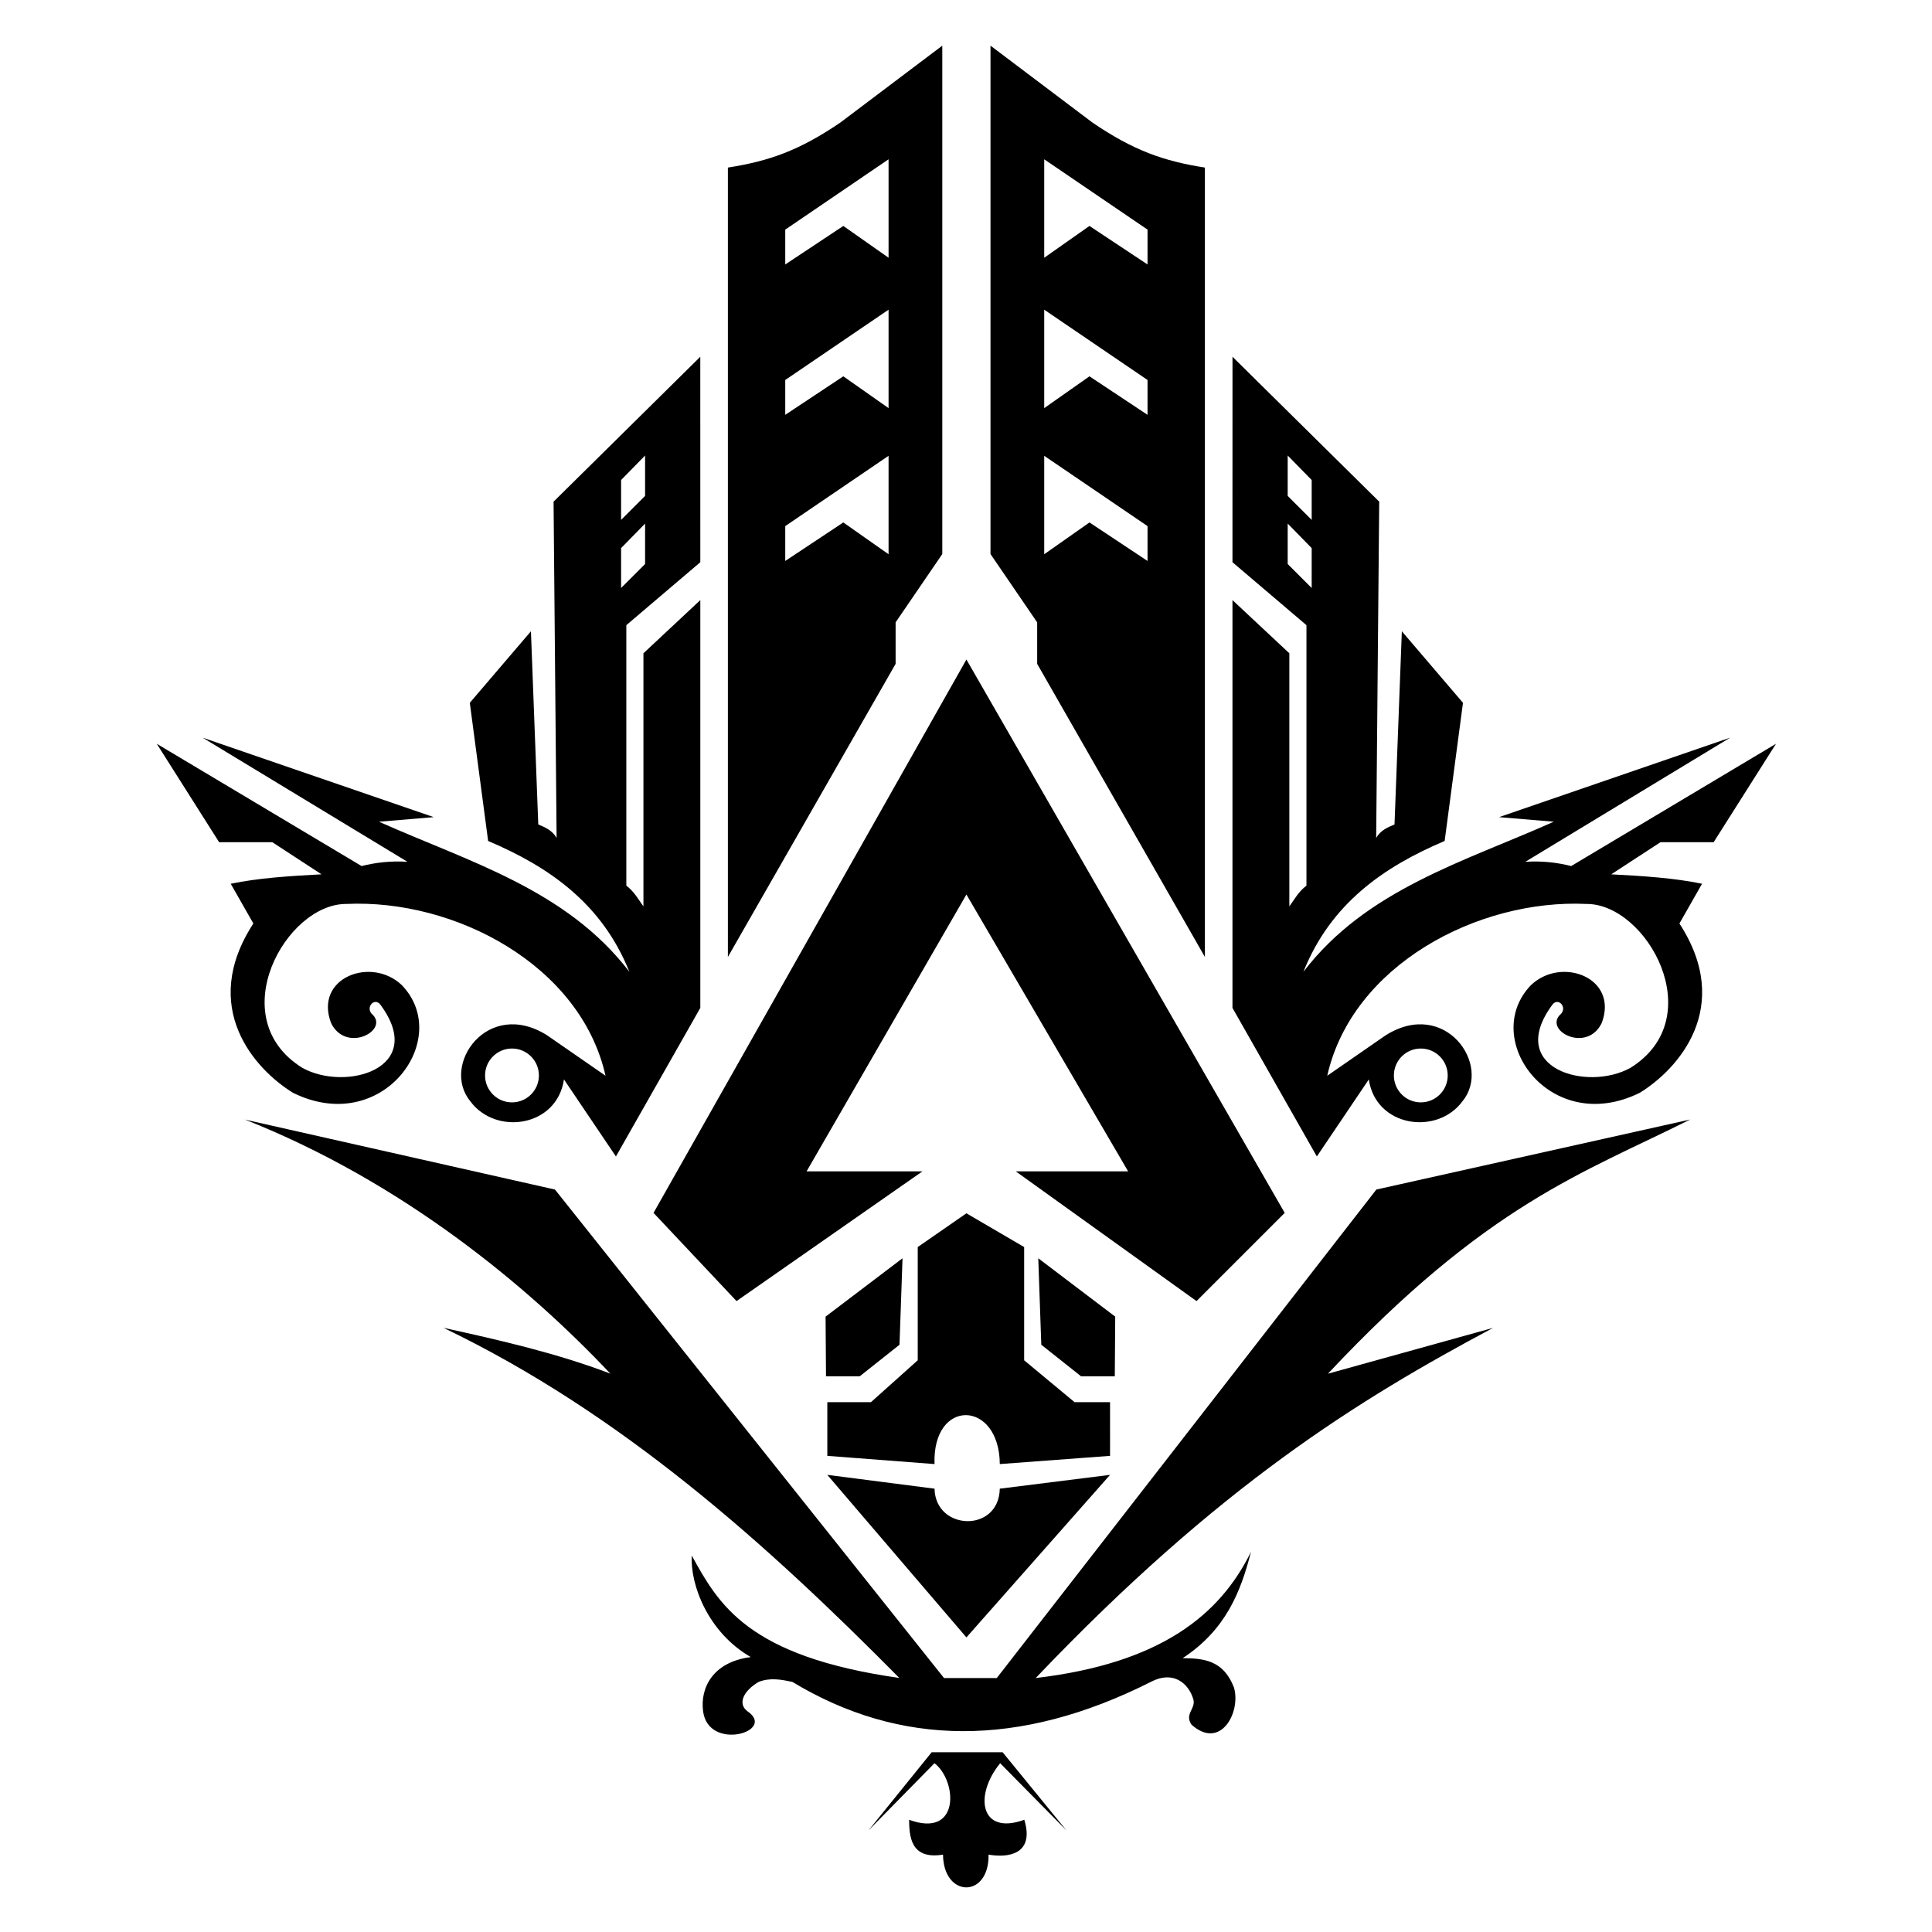 <?xml version="1.0" encoding="UTF-8" standalone="no"?>
<!-- Created with Inkscape (http://www.inkscape.org/) -->

<svg
   width="512"
   height="512"
   viewBox="0 0 135.467 135.467"
   version="1.1"
   id="svg5"
   xml:space="preserve"
   inkscape:version="1.2.2 (b0a8486541, 2022-12-01)"
   sodipodi:docname="Season 17.svg"
   xmlns:inkscape="http://www.inkscape.org/namespaces/inkscape"
   xmlns:sodipodi="http://sodipodi.sourceforge.net/DTD/sodipodi-0.dtd"
   xmlns="http://www.w3.org/2000/svg"
   xmlns:svg="http://www.w3.org/2000/svg"><sodipodi:namedview
     id="namedview7"
     pagecolor="#ffffff"
     bordercolor="#000000"
     borderopacity="0.25"
     inkscape:showpageshadow="2"
     inkscape:pageopacity="0.0"
     inkscape:pagecheckerboard="0"
     inkscape:deskcolor="#d1d1d1"
     inkscape:document-units="mm"
     showgrid="false"
     inkscape:zoom="1.087256"
     inkscape:cx="286.50105"
     inkscape:cy="263.96726"
     inkscape:window-width="1920"
     inkscape:window-height="1017"
     inkscape:window-x="-8"
     inkscape:window-y="-8"
     inkscape:window-maximized="1"
     inkscape:current-layer="layer1" /><defs
     id="defs2" /><g
     inkscape:label="Layer 1"
     inkscape:groupmode="layer"
     id="layer1"><g
       id="g2764"
       transform="matrix(1.993,0,0,1.993,-118.469,-166.305)"><path
         style="fill:#000000;fill-opacity:1;stroke-width:1.587;stroke-linecap:round"
         d="m 98.678,129.766 -2.707,-2.053 0.106,3.042 1.399,1.11 h 1.187 z"
         id="path1997-6"
         sodipodi:nodetypes="cccccc" /><path
         id="path1831-0"
         style="fill:#000000;fill-opacity:1;stroke-width:1.587;stroke-linecap:round"
         d="m 102.804,95.996 5.162,5.098 -0.107,11.83 c 0.151,-0.261 0.395,-0.372 0.645,-0.473 l 0.258,-6.797 2.151,2.517 -0.645,4.861 c -2.164,0.916 -4.014,2.215 -4.969,4.603 2.219,-2.903 5.668,-3.876 8.809,-5.281 l -1.926,-0.161 8.131,-2.796 -7.206,4.367 c 0.593,-0.037 1.122,0.026 1.613,0.15 l 7.206,-4.302 -2.194,3.463 h -1.871 l -1.732,1.13 c 1.139,0.059 2.238,0.132 3.195,0.332 l -0.796,1.398 c 1.926,2.962 -0.066,5.143 -1.398,5.958 -3.154,1.552 -5.638,-1.912 -3.825,-3.79 1.073,-1.024 3.094,-0.262 2.489,1.334 -0.516,1.056 -1.996,0.291 -1.482,-0.275 0.319,-0.253 -0.049,-0.658 -0.258,-0.365 -1.653,2.245 1.232,3.064 2.753,2.215 2.823,-1.758 0.574,-5.776 -1.549,-5.765 -3.819,-0.179 -8.245,2.152 -9.12,6.044 l 2.057,-1.424 c 2.09,-1.313 3.755,1.047 2.696,2.328 -0.901,1.21 -3.046,0.898 -3.291,-0.774 l -1.828,2.71 -2.969,-5.227 v -14.347 l 2.001,1.871 v 8.905 c 0.182,-0.247 0.309,-0.503 0.602,-0.731 v -9.163 l -2.603,-2.215 z m 1.942,3.474 v 1.422 l 0.844,0.844 v -1.403 z m 0,2.395 v 1.422 l 0.844,0.844 v -1.403 z m 4.683,18.469 c -0.523,4e-5 -0.947,0.424 -0.947,0.947 5e-5,0.523 0.424,0.947 0.947,0.947 0.523,-4e-5 0.947,-0.424 0.947,-0.947 -5e-5,-0.523 -0.424,-0.947 -0.947,-0.947 z" /><path
         id="path454-8"
         style="fill:#000000;fill-opacity:1;stroke-width:1.587;stroke-linecap:round"
         d="m 94.29,85.051 3.589,2.707 c 1.445,0.982 2.499,1.354 3.954,1.582 v 27.772 l -5.901,-10.312 v -1.46 l -1.642,-2.403 z m 1.89,3.998 v 3.463 l 1.592,-1.118 2.043,1.355 v -1.226 z m 0,5.291 v 3.463 l 1.592,-1.119 2.043,1.355 v -1.226 z m 0,5.141 v 3.463 l 1.592,-1.119 2.043,1.355 v -1.226 z" /><path
         id="path1831"
         style="fill:#000000;fill-opacity:1;stroke-width:1.587;stroke-linecap:round"
         d="m 84.08,95.996 -5.162,5.098 0.107,11.83 c -0.151,-0.261 -0.395,-0.372 -0.645,-0.473 l -0.258,-6.797 -2.151,2.517 0.645,4.861 c 2.164,0.916 4.014,2.215 4.969,4.603 -2.218,-2.903 -5.668,-3.876 -8.809,-5.281 l 1.926,-0.161 -8.131,-2.796 7.206,4.367 c -0.593,-0.037 -1.122,0.026 -1.613,0.15 l -7.206,-4.302 2.194,3.463 h 1.871 l 1.732,1.13 c -1.139,0.059 -2.238,0.132 -3.195,0.332 l 0.796,1.398 c -1.926,2.962 0.066,5.143 1.398,5.958 3.154,1.552 5.638,-1.912 3.825,-3.79 -1.073,-1.024 -3.094,-0.262 -2.489,1.334 0.516,1.056 1.996,0.291 1.482,-0.275 -0.319,-0.253 0.049,-0.658 0.258,-0.365 1.653,2.245 -1.232,3.064 -2.753,2.215 -2.823,-1.758 -0.574,-5.776 1.549,-5.765 3.819,-0.179 8.245,2.152 9.12,6.044 l -2.057,-1.424 c -2.09,-1.313 -3.755,1.047 -2.696,2.328 0.901,1.21 3.046,0.898 3.291,-0.774 l 1.828,2.71 2.969,-5.227 v -14.347 l -2.001,1.871 v 8.905 c -0.182,-0.247 -0.309,-0.503 -0.602,-0.731 v -9.163 l 2.603,-2.215 z m -1.942,3.474 V 100.891 l -0.844,0.844 v -1.403 z m 0,2.395 v 1.422 l -0.844,0.844 v -1.403 z m -4.683,18.469 c 0.523,4e-5 0.947,0.424 0.947,0.947 -4.5e-5,0.523 -0.424,0.947 -0.947,0.947 -0.523,-4e-5 -0.947,-0.424 -0.947,-0.947 4.5e-5,-0.523 0.424,-0.947 0.947,-0.947 z" /><path
         id="path454"
         style="fill:#000000;fill-opacity:1;stroke-width:1.587;stroke-linecap:round"
         d="m 92.594,85.051 -3.589,2.707 c -1.445,0.982 -2.499,1.354 -3.954,1.582 v 27.772 l 5.901,-10.312 v -1.46 l 1.642,-2.403 z m -1.89,3.998 v 3.463 l -1.592,-1.118 -2.043,1.355 v -1.226 z m 0,5.291 v 3.463 l -1.592,-1.119 -2.043,1.355 v -1.226 z m 0,5.141 v 3.463 l -1.592,-1.119 -2.043,1.355 v -1.226 z" /><path
         style="fill:#000000;stroke-width:1.587;stroke-linecap:round"
         d="m 91.895,124.656 -4.076,-2e-5 5.624,-9.741 5.69,9.741 -3.953,2e-5 6.358,4.563 3.103,-3.103 L 93.443,106.648 82.435,126.116 l 2.92,3.103 z"
         id="path403"
         sodipodi:nodetypes="ccccccccccc" /><path
         style="fill:#000000;fill-opacity:1;stroke-width:1.587;stroke-linecap:round"
         d="m 93.443,126.131 -1.713,1.187 v 3.984 l -1.646,1.474 -1.535,3.2e-4 1.61e-4,1.888 3.772,0.289 c -0.084,-2.325 2.281,-2.266 2.296,0 l 3.879,-0.289 -2.46e-4,-1.888 h -1.247 l -1.775,-1.474 v -3.984 z"
         id="path1995"
         sodipodi:nodetypes="cccccccccccccc" /><path
         style="fill:#000000;fill-opacity:1;stroke-width:1.587;stroke-linecap:round"
         d="m 88.488,129.766 2.707,-2.053 -0.106,3.042 -1.399,1.11 H 88.503 Z"
         id="path1997"
         sodipodi:nodetypes="cccccc" /><path
         style="fill:#000000;fill-opacity:1;stroke-width:1.587;stroke-linecap:round"
         d="m 88.549,135.333 3.772,0.486 c 0.032,1.485 2.263,1.562 2.296,0 l 3.879,-0.486 -5.053,5.719 z"
         id="path2021"
         sodipodi:nodetypes="cccccc" /><path
         style="fill:#000000;fill-opacity:1;stroke-width:1.587;stroke-linecap:round"
         d="m 68.047,122.831 10.92,2.464 13.688,17.186 h 1.856 l 13.354,-17.186 11.042,-2.464 c -3.75,1.881 -7.137,2.959 -12.745,8.943 l 5.81,-1.612 c -4.707,2.51 -9.624,5.529 -16.091,12.319 4.402,-0.519 6.486,-2.225 7.574,-4.441 -0.359,1.399 -0.882,2.743 -2.403,3.741 0.724,0.009 1.433,0.061 1.806,1.04 0.247,0.869 -0.476,2.212 -1.495,1.301 -0.26,-0.378 0.156,-0.557 0.064,-0.891 -0.169,-0.572 -0.713,-1.027 -1.494,-0.615 -4.635,2.337 -8.831,2.287 -12.615,0 -0.39,-0.081 -0.779,-0.157 -1.183,2.1e-4 -0.562,0.331 -0.737,0.779 -0.398,1.032 1.046,0.71 -1.373,1.434 -1.559,0 -0.106,-0.818 0.339,-1.734 1.678,-1.904 -1.516,-0.877 -2.134,-2.557 -2.076,-3.571 0.945,1.713 1.956,3.545 7.302,4.305 -4.654,-4.704 -9.777,-9.311 -16.038,-12.319 1.999,0.439 3.991,0.894 5.871,1.612 -2.903,-3.079 -7.314,-6.747 -12.867,-8.943 z"
         id="path2023"
         sodipodi:nodetypes="cccccccccccccccccccccccccc" /><path
         style="fill:#000000;fill-opacity:1;stroke-width:1.587;stroke-linecap:round"
         d="m 92.221,145.091 h 2.495 l 2.248,2.753 -2.334,-2.366 c -0.923,1.129 -0.71,2.554 0.85,1.99 0.371,1.227 -0.581,1.345 -1.258,1.226 0.026,1.548 -1.591,1.524 -1.602,0 -1.177,0.193 -1.183,-0.706 -1.194,-1.226 1.816,0.663 1.69,-1.382 0.893,-1.99 l -2.323,2.366 z"
         id="path2751"
         sodipodi:nodetypes="ccccccccccc" /></g></g></svg>
